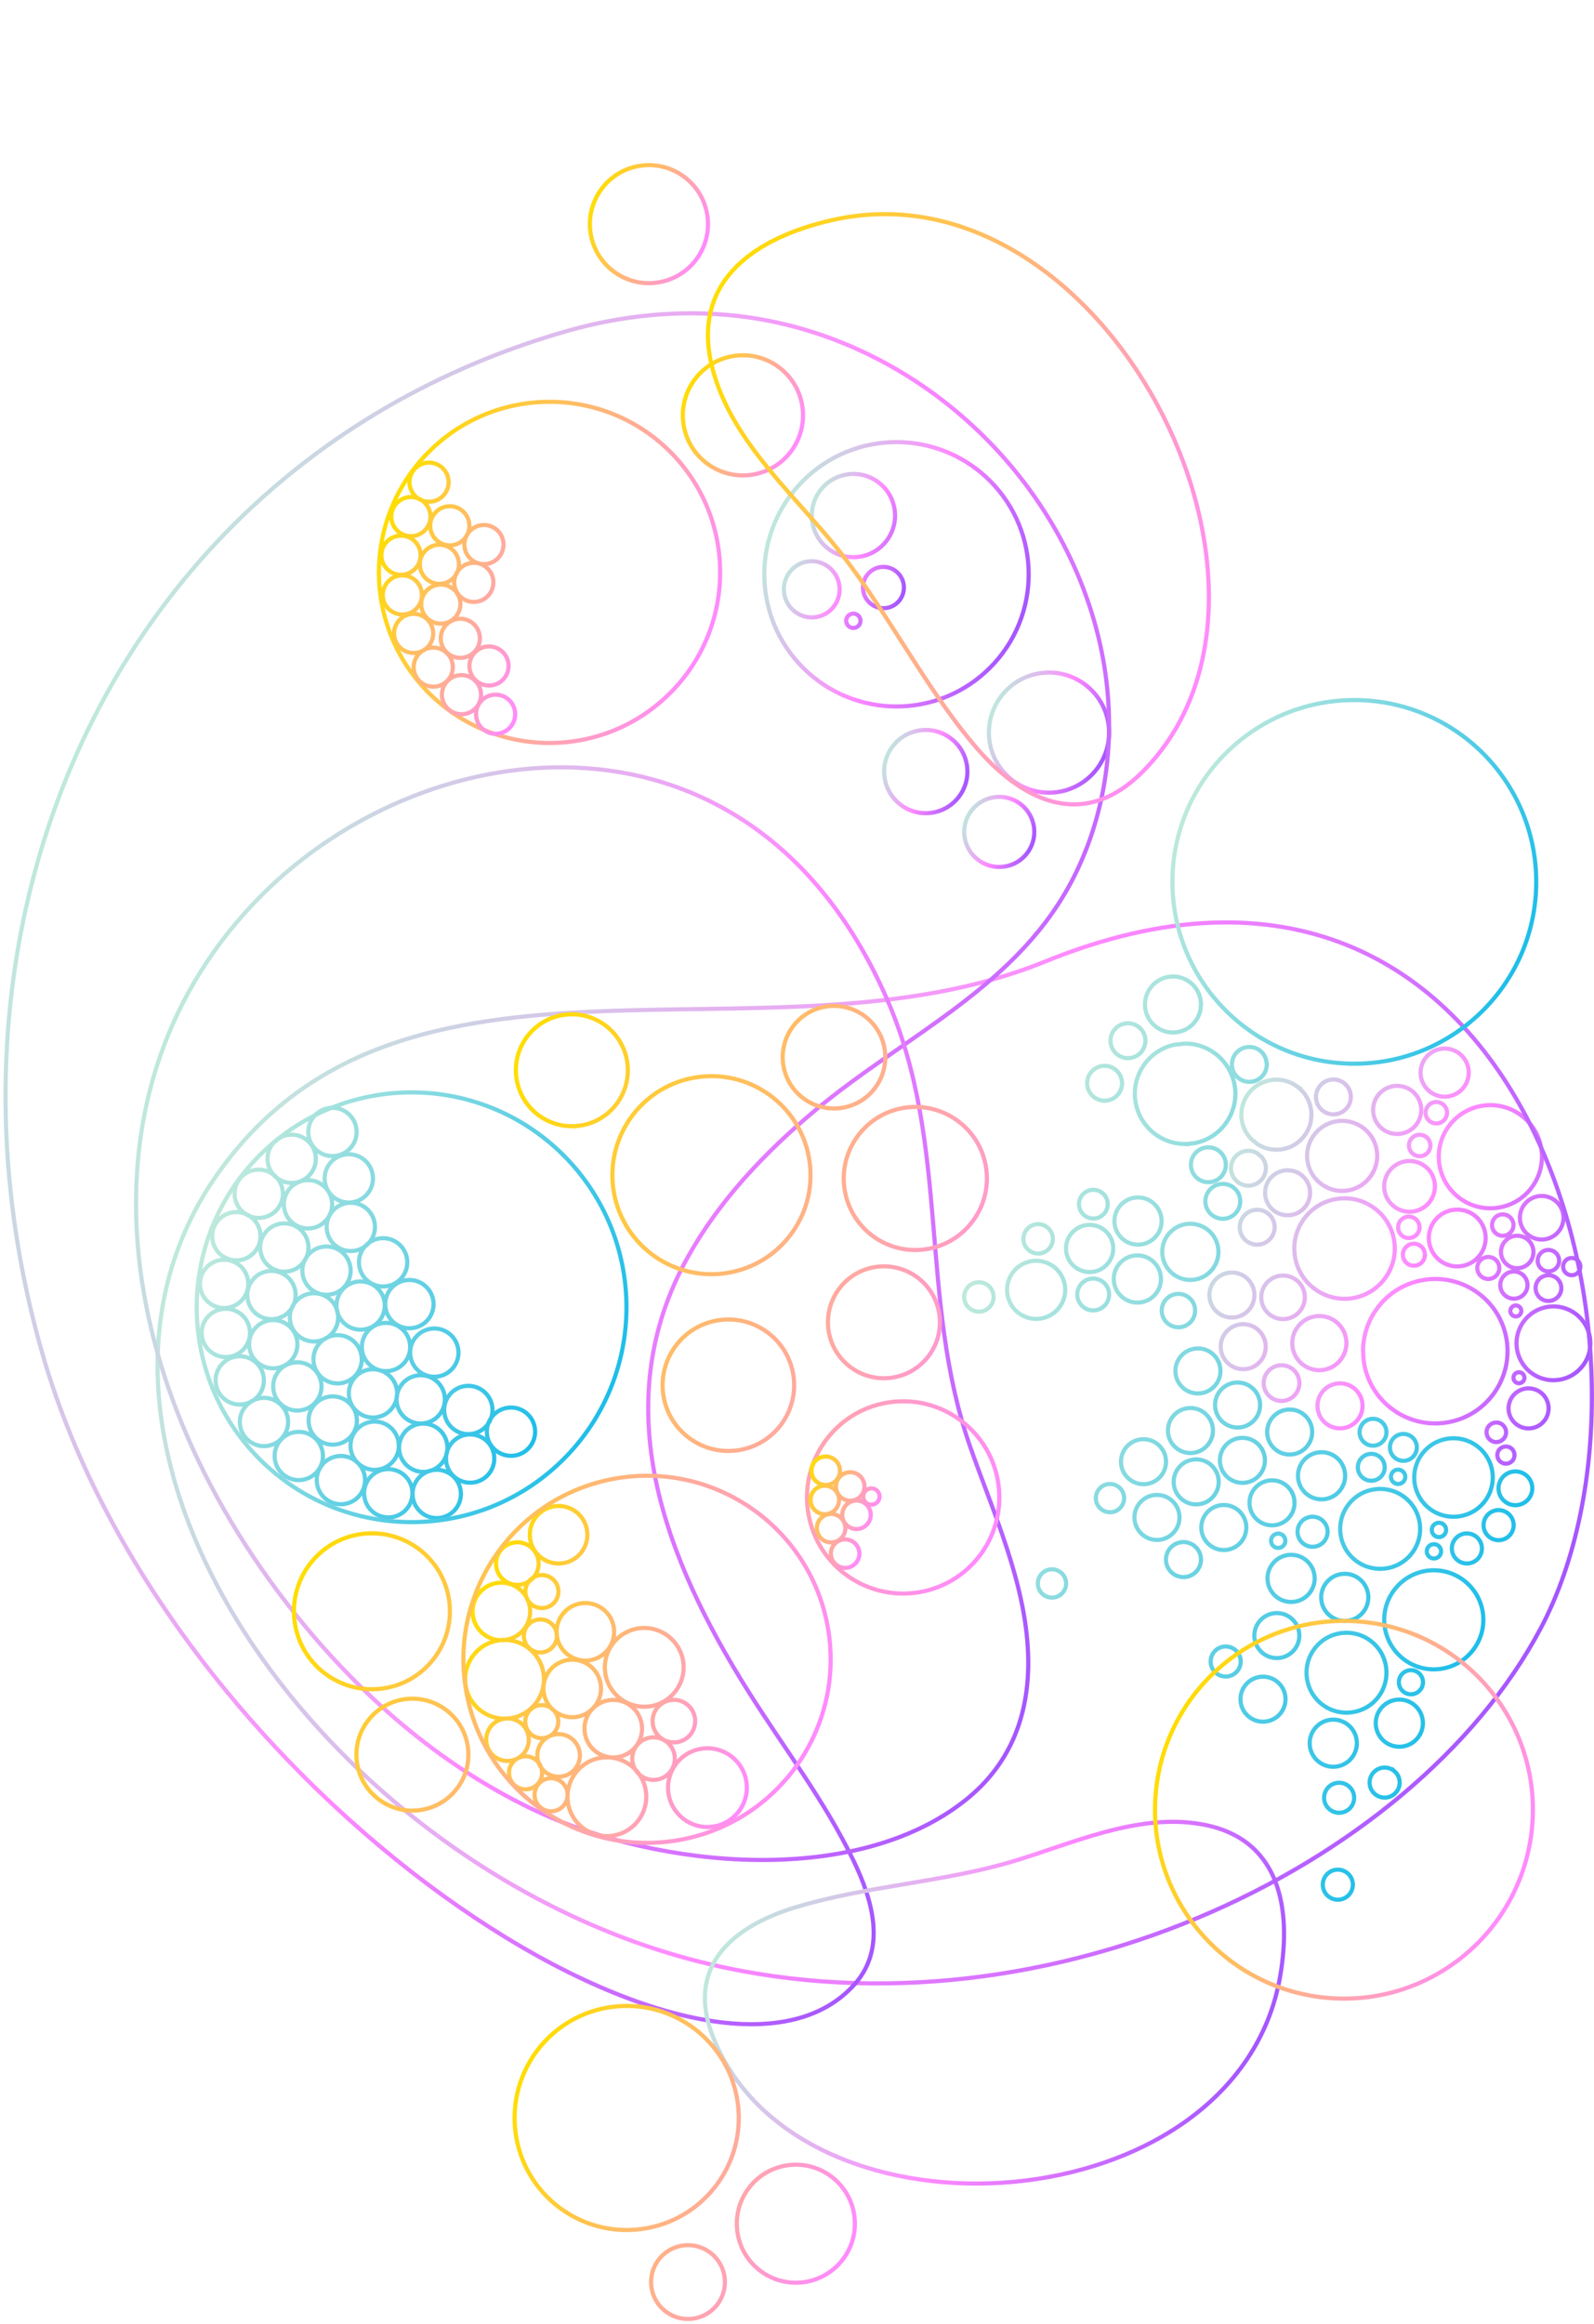 <svg width="560" height="816" xmlns="http://www.w3.org/2000/svg" xmlns:xlink="http://www.w3.org/1999/xlink" xml:space="preserve" overflow="hidden"><defs><linearGradient x1="424.735" y1="353.589" x2="561.176" y2="407.198" gradientUnits="userSpaceOnUse" spreadMethod="pad" id="stroke0"><stop offset="0" stop-color="#BEE9DC" stop-opacity="1"/><stop offset="0.52" stop-color="#FF8AFF" stop-opacity="1"/><stop offset="1" stop-color="#A556FF" stop-opacity="1"/></linearGradient><linearGradient x1="332.478" y1="406.204" x2="531.744" y2="484.497" gradientUnits="userSpaceOnUse" spreadMethod="pad" id="stroke1"><stop offset="0" stop-color="#BEE9DC" stop-opacity="1"/><stop offset="1" stop-color="#1EBEE9" stop-opacity="1"/></linearGradient><linearGradient x1="68.98" y1="383.143" x2="193.005" y2="431.872" gradientUnits="userSpaceOnUse" spreadMethod="pad" id="stroke2"><stop offset="0" stop-color="#BEE9DC" stop-opacity="1"/><stop offset="1" stop-color="#1EBEE9" stop-opacity="1"/></linearGradient><linearGradient x1="722.11" y1="235.568" x2="864.068" y2="291.309" gradientUnits="userSpaceOnUse" spreadMethod="pad" id="stroke3"><stop offset="0" stop-color="#BEE9DC" stop-opacity="1"/><stop offset="1" stop-color="#1EBEE9" stop-opacity="1"/></linearGradient><linearGradient x1="74.894" y1="343.572" x2="536.664" y2="525.003" gradientUnits="userSpaceOnUse" spreadMethod="pad" id="stroke4"><stop offset="0" stop-color="#BEE9DC" stop-opacity="1"/><stop offset="0.52" stop-color="#FF8AFF" stop-opacity="1"/><stop offset="1" stop-color="#A556FF" stop-opacity="1"/></linearGradient><linearGradient x1="336.807" y1="230.524" x2="361.098" y2="240.068" gradientUnits="userSpaceOnUse" spreadMethod="pad" id="stroke5"><stop offset="0" stop-color="#BEE9DC" stop-opacity="1"/><stop offset="0.52" stop-color="#FF8AFF" stop-opacity="1"/><stop offset="1" stop-color="#A556FF" stop-opacity="1"/></linearGradient><linearGradient x1="346.132" y1="192.442" x2="386.705" y2="208.383" gradientUnits="userSpaceOnUse" spreadMethod="pad" id="stroke6"><stop offset="0" stop-color="#BEE9DC" stop-opacity="1"/><stop offset="0.52" stop-color="#FF8AFF" stop-opacity="1"/><stop offset="1" stop-color="#A556FF" stop-opacity="1"/></linearGradient><linearGradient x1="308.888" y1="208.495" x2="337.451" y2="219.717" gradientUnits="userSpaceOnUse" spreadMethod="pad" id="stroke7"><stop offset="0" stop-color="#BEE9DC" stop-opacity="1"/><stop offset="0.52" stop-color="#FF8AFF" stop-opacity="1"/><stop offset="1" stop-color="#A556FF" stop-opacity="1"/></linearGradient><linearGradient x1="278.994" y1="130.09" x2="318.346" y2="145.552" gradientUnits="userSpaceOnUse" spreadMethod="pad" id="stroke8"><stop offset="0" stop-color="#BEE9DC" stop-opacity="1"/><stop offset="0.52" stop-color="#FF8AFF" stop-opacity="1"/><stop offset="1" stop-color="#A556FF" stop-opacity="1"/></linearGradient><linearGradient x1="919.477" y1="-11.207" x2="1007.33" y2="23.288" gradientUnits="userSpaceOnUse" spreadMethod="pad" id="stroke9"><stop offset="0" stop-color="#BEE9DC" stop-opacity="1"/><stop offset="0.52" stop-color="#FF8AFF" stop-opacity="1"/><stop offset="1" stop-color="#A556FF" stop-opacity="1"/></linearGradient><linearGradient x1="238.668" y1="81.03" x2="279.309" y2="96.998" gradientUnits="userSpaceOnUse" spreadMethod="pad" id="stroke10"><stop offset="0" stop-color="#FFDE00" stop-opacity="1"/><stop offset="1" stop-color="#FF8AFF" stop-opacity="1"/></linearGradient><linearGradient x1="5.359" y1="255.624" x2="392.089" y2="407.571" gradientUnits="userSpaceOnUse" spreadMethod="pad" id="stroke11"><stop offset="0" stop-color="#BEE9DC" stop-opacity="1"/><stop offset="0.52" stop-color="#FF8AFF" stop-opacity="1"/><stop offset="1" stop-color="#A556FF" stop-opacity="1"/></linearGradient><linearGradient x1="259.074" y1="603.588" x2="435.885" y2="673.057" gradientUnits="userSpaceOnUse" spreadMethod="pad" id="stroke12"><stop offset="0" stop-color="#BEE9DC" stop-opacity="1"/><stop offset="0.52" stop-color="#FF8AFF" stop-opacity="1"/><stop offset="1" stop-color="#A556FF" stop-opacity="1"/></linearGradient><linearGradient x1="489.824" y1="513.27" x2="453.213" y2="642.307" gradientUnits="userSpaceOnUse" spreadMethod="pad" id="stroke13"><stop offset="0" stop-color="#FFDE00" stop-opacity="1"/><stop offset="1" stop-color="#FF8AFF" stop-opacity="1"/></linearGradient><linearGradient x1="236.38" y1="78.479" x2="430.153" y2="154.613" gradientUnits="userSpaceOnUse" spreadMethod="pad" id="stroke14"><stop offset="0" stop-color="#FFDE00" stop-opacity="1"/><stop offset="1" stop-color="#FF8AFF" stop-opacity="1"/></linearGradient><linearGradient x1="45.519" y1="334.412" x2="388.081" y2="469.006" gradientUnits="userSpaceOnUse" spreadMethod="pad" id="stroke15"><stop offset="0" stop-color="#BEE9DC" stop-opacity="1"/><stop offset="0.52" stop-color="#FF8AFF" stop-opacity="1"/><stop offset="1" stop-color="#A556FF" stop-opacity="1"/></linearGradient><linearGradient x1="413.454" y1="229.208" x2="533.679" y2="276.445" gradientUnits="userSpaceOnUse" spreadMethod="pad" id="stroke16"><stop offset="0" stop-color="#BEE9DC" stop-opacity="1"/><stop offset="1" stop-color="#1EBEE9" stop-opacity="1"/></linearGradient><linearGradient x1="177.345" y1="681.235" x2="298.725" y2="728.925" gradientUnits="userSpaceOnUse" spreadMethod="pad" id="stroke17"><stop offset="0" stop-color="#FFDE00" stop-opacity="1"/><stop offset="1" stop-color="#FF8AFF" stop-opacity="1"/></linearGradient><linearGradient x1="206.014" y1="14.034" x2="245.977" y2="29.735" gradientUnits="userSpaceOnUse" spreadMethod="pad" id="stroke18"><stop offset="0" stop-color="#FFDE00" stop-opacity="1"/><stop offset="1" stop-color="#FF8AFF" stop-opacity="1"/></linearGradient><linearGradient x1="160.818" y1="513.595" x2="268.151" y2="555.767" gradientUnits="userSpaceOnUse" spreadMethod="pad" id="stroke19"><stop offset="0" stop-color="#FFDE00" stop-opacity="1"/><stop offset="1" stop-color="#FF8AFF" stop-opacity="1"/></linearGradient><linearGradient x1="106.771" y1="488.091" x2="283.039" y2="557.348" gradientUnits="userSpaceOnUse" spreadMethod="pad" id="stroke20"><stop offset="0" stop-color="#FFDE00" stop-opacity="1"/><stop offset="1" stop-color="#FF8AFF" stop-opacity="1"/></linearGradient><linearGradient x1="785.071" y1="-16.769" x2="898.039" y2="27.589" gradientUnits="userSpaceOnUse" spreadMethod="pad" id="stroke21"><stop offset="0" stop-color="#FFDE00" stop-opacity="1"/><stop offset="1" stop-color="#FF8AFF" stop-opacity="1"/></linearGradient><linearGradient x1="128.054" y1="140.492" x2="191.56" y2="165.443" gradientUnits="userSpaceOnUse" spreadMethod="pad" id="stroke22"><stop offset="0" stop-color="#FFDE00" stop-opacity="1"/><stop offset="1" stop-color="#FF8AFF" stop-opacity="1"/></linearGradient><linearGradient x1="166.281" y1="346.396" x2="369.145" y2="426.101" gradientUnits="userSpaceOnUse" spreadMethod="pad" id="stroke23"><stop offset="0" stop-color="#FFDE00" stop-opacity="1"/><stop offset="1" stop-color="#FF8AFF" stop-opacity="1"/></linearGradient><linearGradient x1="278.214" y1="468.962" x2="304.675" y2="479.358" gradientUnits="userSpaceOnUse" spreadMethod="pad" id="stroke24"><stop offset="0" stop-color="#FFDE00" stop-opacity="1"/><stop offset="1" stop-color="#FF8AFF" stop-opacity="1"/></linearGradient></defs><g transform="translate(-649 196)"><g><g><g><g><path d="M541.606 362.893C545.718 363.856 548.276 367.967 547.314 372.086 546.352 376.197 542.241 378.756 538.122 377.793 534.011 376.831 531.452 372.72 532.414 368.601 533.376 364.49 537.488 361.931 541.606 362.893ZM495.886 379.565C493.808 379.076 491.731 380.367 491.242 382.444 490.754 384.522 492.044 386.599 494.122 387.088 496.199 387.576 498.277 386.286 498.765 384.208 499.254 382.131 497.963 380.053 495.886 379.565ZM517.361 387.095C516.873 389.173 518.163 391.25 520.24 391.739 522.318 392.227 524.396 390.937 524.884 388.859 525.372 386.782 524.082 384.704 522.005 384.216 519.927 383.727 517.849 385.017 517.361 387.095ZM519.934 379.725C521.188 374.36 517.857 368.995 512.492 367.741 507.126 366.487 501.761 369.819 500.507 375.184 499.254 380.549 502.585 385.914 507.95 387.168 513.315 388.422 518.681 385.09 519.934 379.725ZM543.079 381.744C541.052 381.271 539.033 382.524 538.559 384.551 538.086 386.577 539.339 388.597 541.366 389.07 543.392 389.544 545.412 388.29 545.885 386.264 546.359 384.237 545.106 382.218 543.079 381.744ZM527.056 369.257C525.03 368.783 523.011 370.037 522.537 372.064 522.063 374.09 523.317 376.11 525.343 376.583 527.37 377.057 529.389 375.803 529.863 373.777 530.337 371.75 529.083 369.731 527.056 369.257ZM502.024 337.132C504.05 337.606 506.069 336.352 506.543 334.325 507.017 332.299 505.763 330.279 503.737 329.806 501.71 329.332 499.691 330.586 499.217 332.612 498.743 334.639 499.997 336.658 502.024 337.132ZM493.371 344.115C492.897 346.142 494.151 348.161 496.177 348.635 498.204 349.109 500.223 347.855 500.697 345.828 501.171 343.802 499.917 341.783 497.89 341.309 495.864 340.835 493.845 342.089 493.371 344.115ZM496.892 374.564C497.366 372.538 496.112 370.518 494.085 370.045 492.059 369.571 490.039 370.825 489.566 372.851 489.092 374.878 490.346 376.897 492.372 377.371 494.399 377.844 496.418 376.591 496.892 374.564ZM484.813 357.302C483.69 362.092 486.664 366.881 491.461 368.003 496.25 369.126 501.04 366.152 502.162 361.355 503.285 356.566 500.311 351.777 495.514 350.654 490.725 349.531 485.935 352.506 484.813 357.302ZM532.575 376.809C529.506 376.095 526.444 377.998 525.722 381.059 525.008 384.128 526.911 387.19 529.972 387.911 533.041 388.626 536.103 386.723 536.824 383.662 537.539 380.593 535.636 377.531 532.575 376.809ZM503.883 327.611C508.431 328.676 512.973 325.855 514.037 321.306 515.101 316.757 512.28 312.216 507.731 311.151 503.183 310.087 498.641 312.908 497.577 317.457 496.513 322.006 499.334 326.547 503.883 327.611ZM487.218 340.711C491.767 341.775 496.309 338.954 497.373 334.405 498.437 329.857 495.616 325.315 491.067 324.251 486.519 323.187 481.977 326.008 480.913 330.556 479.849 335.105 482.67 339.647 487.218 340.711ZM553.525 423.215C558.373 417.945 558.03 409.744 552.767 404.896 547.496 400.049 539.296 400.391 534.448 405.654 529.6 410.925 529.943 419.126 535.206 423.973 540.477 428.821 548.677 428.478 553.525 423.215ZM533.34 390.477C531.401 388.691 528.376 388.815 526.59 390.754 524.804 392.693 524.928 395.719 526.867 397.505 528.806 399.291 531.831 399.167 533.617 397.228 535.403 395.289 535.279 392.263 533.34 390.477ZM552.468 385.265C551.236 384.128 549.312 384.208 548.182 385.44 547.045 386.672 547.125 388.597 548.357 389.727 549.589 390.864 551.513 390.784 552.643 389.552 553.78 388.32 553.7 386.395 552.468 385.265ZM532.093 401.645C531.306 400.923 530.089 400.975 529.367 401.762 528.645 402.549 528.696 403.766 529.484 404.488 530.271 405.21 531.488 405.159 532.21 404.371 532.932 403.584 532.881 402.367 532.093 401.645ZM533.296 427.83C534.018 427.042 533.967 425.825 533.18 425.103 532.392 424.382 531.175 424.433 530.453 425.22 529.732 426.007 529.783 427.225 530.57 427.946 531.357 428.668 532.575 428.617 533.296 427.83ZM538.917 391.986C537.225 393.823 537.349 396.681 539.179 398.372 541.016 400.063 543.874 399.939 545.565 398.11 547.256 396.273 547.132 393.415 545.302 391.724 543.465 390.033 540.608 390.157 538.917 391.986ZM508.526 336.651C501.754 344.006 502.228 355.458 509.59 362.23 516.946 369.002 528.405 368.528 535.17 361.166 541.934 353.803 541.468 342.358 534.105 335.586 526.75 328.814 515.298 329.288 508.526 336.651ZM448.627 434.667C450.304 434.645 451.864 433.975 453.037 432.779 454.204 431.584 454.838 430.002 454.823 428.325 454.787 425.388 452.724 422.938 449.983 422.297 449.502 422.187 448.999 422.129 448.481 422.136 446.805 422.158 445.245 422.829 444.071 424.024 442.905 425.22 442.27 426.802 442.285 428.478 442.329 431.934 445.172 434.711 448.627 434.667ZM435.199 423.521C437.313 423.5 439.282 422.647 440.761 421.138 442.234 419.629 443.036 417.631 443.007 415.525 442.963 411.822 440.361 408.731 436.905 407.922 436.3 407.776 435.666 407.71 435.01 407.717 432.896 407.739 430.928 408.592 429.448 410.101 427.975 411.61 427.174 413.607 427.203 415.714 427.254 420.073 430.84 423.572 435.199 423.521ZM423.237 397.585C423.259 399.699 424.105 401.667 425.621 403.147 427.13 404.619 429.127 405.421 431.234 405.392 433.348 405.37 435.316 404.517 436.796 403.008 438.268 401.499 439.07 399.502 439.041 397.395 439.012 395.289 438.166 393.313 436.657 391.833 435.615 390.813 434.339 390.12 432.954 389.792 432.335 389.646 431.693 389.573 431.044 389.588 428.93 389.61 426.962 390.456 425.482 391.972 424.01 393.481 423.208 395.478 423.237 397.585ZM450.588 353.672C446.229 353.723 442.73 357.31 442.781 361.669 442.81 363.775 443.655 365.751 445.164 367.231 446.673 368.703 448.671 369.505 450.777 369.476 452.891 369.454 454.86 368.601 456.339 367.092 457.812 365.583 458.614 363.586 458.585 361.479 458.563 359.365 457.717 357.397 456.201 355.917 455.159 354.897 453.883 354.204 452.498 353.876 451.878 353.73 451.237 353.657 450.588 353.672ZM520.758 444.37C520.036 446.127 520.875 448.131 522.631 448.853 524.388 449.575 526.393 448.736 527.115 446.979 527.836 445.223 526.998 443.218 525.241 442.496 523.484 441.775 521.48 442.613 520.758 444.37ZM530.103 454.83C530.738 453.285 530.001 451.521 528.456 450.887 526.911 450.253 525.146 450.989 524.512 452.534 523.878 454.08 524.614 455.844 526.16 456.478 527.705 457.112 529.469 456.376 530.103 454.83ZM541.76 439.952C543.232 436.358 541.519 432.254 537.925 430.782 534.331 429.309 530.227 431.022 528.755 434.616 527.282 438.21 528.995 442.314 532.589 443.787 536.183 445.259 540.287 443.546 541.76 439.952ZM453.569 323.916C452.323 323.085 450.967 322.501 449.553 322.173 447.862 321.78 446.083 321.743 444.333 322.1 441.111 322.749 438.334 324.615 436.512 327.349 434.689 330.083 434.048 333.363 434.696 336.585 435.214 339.166 436.519 341.389 438.298 343.073 438.356 343.109 438.421 343.138 438.48 343.182 439.048 343.561 439.573 343.991 440.047 344.458 442.657 346.156 445.901 346.878 449.181 346.222 451.725 345.712 453.978 344.436 455.713 342.577 455.946 342.278 456.201 341.994 456.456 341.71 456.638 341.469 456.828 341.229 456.995 340.973 458.818 338.24 459.459 334.959 458.811 331.737 458.162 328.515 456.296 325.738 453.562 323.916ZM441.403 348.795C440.907 348.445 440.419 348.066 439.96 347.665 439.442 347.366 438.895 347.126 438.327 346.995 437.481 346.798 436.599 346.783 435.724 346.958 432.415 347.622 430.257 350.858 430.928 354.168 431.591 357.477 434.828 359.628 438.137 358.964 438.72 358.848 439.267 358.643 439.77 358.381 439.989 358.243 440.207 358.097 440.441 357.973 442.372 356.617 443.429 354.204 442.934 351.747 442.708 350.618 442.168 349.612 441.396 348.788ZM472.26 360.685C478.908 359.351 483.231 352.848 481.897 346.2 480.92 341.331 477.166 337.708 472.617 336.643 470.955 336.257 469.184 336.206 467.405 336.563 464.861 337.073 462.608 338.349 460.866 340.208 460.633 340.507 460.378 340.791 460.123 341.075 459.933 341.316 459.751 341.557 459.583 341.812 457.761 344.545 457.119 347.826 457.768 351.048 459.102 357.696 465.605 362.019 472.253 360.685ZM460.757 329.128C461.42 332.437 464.657 334.588 467.974 333.924 471.283 333.261 473.434 330.024 472.77 326.715 472.45 325.111 471.516 323.726 470.161 322.822 469.541 322.414 468.863 322.122 468.163 321.955 467.318 321.758 466.436 321.743 465.561 321.918 462.251 322.582 460.094 325.818 460.764 329.128ZM434.004 374.878C434.667 378.187 437.904 380.338 441.221 379.674 444.078 379.098 446.061 376.613 446.134 373.821 446.119 373.522 446.09 373.216 446.09 372.917 446.068 372.764 446.054 372.618 446.025 372.465 445.704 370.861 444.771 369.476 443.415 368.572 442.795 368.157 442.117 367.865 441.417 367.705 440.572 367.508 439.69 367.493 438.815 367.668 435.506 368.331 433.348 371.568 434.018 374.878ZM487.962 377.691C487.036 373.07 484.361 369.09 480.439 366.48 478.653 365.292 476.707 364.453 474.68 363.98 472.253 363.411 469.709 363.367 467.194 363.87 462.572 364.796 458.592 367.471 455.982 371.393 454.043 374.309 453.037 377.662 453.03 381.088 453.074 381.504 453.096 381.927 453.088 382.335 453.139 383.1 453.227 383.873 453.38 384.638 455.297 394.173 464.613 400.369 474.148 398.452 483.683 396.535 489.879 387.219 487.962 377.684ZM527.377 412.201C526.043 405.56 522.201 399.837 516.559 396.09 513.993 394.385 511.194 393.182 508.285 392.497 504.794 391.68 501.142 391.615 497.519 392.344 490.878 393.678 485.155 397.519 481.409 403.161 478.617 407.36 477.173 412.171 477.166 417.099 477.232 417.704 477.253 418.302 477.246 418.892 477.319 419.993 477.443 421.101 477.662 422.202 480.417 435.906 493.815 444.822 507.52 442.059 521.225 439.303 530.133 425.905 527.377 412.201ZM456.74 398.197C456.718 396.156 455.895 394.246 454.437 392.817 453.424 391.833 452.192 391.155 450.85 390.842 450.253 390.703 449.633 390.63 448.999 390.638 446.958 390.66 445.04 391.483 443.619 392.941 442.19 394.407 441.417 396.331 441.447 398.379 441.469 400.421 442.292 402.338 443.75 403.759 445.215 405.188 447.14 405.961 449.188 405.931 451.229 405.91 453.147 405.086 454.568 403.628 455.997 402.163 456.769 400.238 456.74 398.19ZM468.622 420.992C470.394 419.177 471.356 416.778 471.327 414.242 471.298 411.705 470.277 409.328 468.462 407.557 467.208 406.332 465.67 405.494 464.008 405.108 463.265 404.933 462.492 404.853 461.712 404.86 459.175 404.889 456.799 405.91 455.027 407.725 453.256 409.54 452.294 411.938 452.323 414.475 452.352 417.012 453.373 419.388 455.188 421.16 457.003 422.931 459.401 423.893 461.938 423.864 464.475 423.835 466.851 422.814 468.622 420.999ZM474.6 430.738C473.558 429.718 472.282 429.025 470.897 428.697 470.277 428.551 469.636 428.478 468.987 428.493 466.873 428.515 464.905 429.368 463.425 430.877 461.952 432.386 461.151 434.383 461.18 436.49 461.202 438.604 462.047 440.572 463.563 442.052 465.072 443.524 467.07 444.326 469.176 444.297 471.29 444.275 473.259 443.429 474.738 441.913 476.211 440.404 477.013 438.407 476.984 436.3 476.962 434.193 476.109 432.218 474.6 430.738Z" stroke="url(#stroke0)" stroke-width="1.458" stroke-linecap="butt" stroke-linejoin="miter" stroke-miterlimit="10" fill="none" fill-rule="nonzero" transform="matrix(1.001 0 0 1 650.219 -138.752)"/><path d="M385.921 361.866C383.873 359.978 380.687 360.116 378.799 362.164 376.911 364.213 377.05 367.398 379.098 369.286 381.147 371.174 384.332 371.036 386.22 368.988 388.108 366.939 387.97 363.754 385.921 361.866ZM392.351 397.949C395.719 401.047 400.96 400.829 404.058 397.461 407.156 394.093 406.937 388.852 403.57 385.754 400.202 382.656 394.961 382.874 391.862 386.242 388.764 389.61 388.983 394.851 392.351 397.949ZM409.868 389.573C413.877 393.262 420.117 393.007 423.806 388.998 427.494 384.988 427.232 378.748 423.23 375.06 419.221 371.371 412.981 371.626 409.292 375.636 405.603 379.645 405.859 385.885 409.868 389.573ZM387.299 386.738C390.397 383.37 390.179 378.129 386.811 375.031 383.443 371.933 378.202 372.151 375.104 375.519 372.005 378.887 372.224 384.128 375.592 387.226 378.96 390.324 384.201 390.106 387.299 386.738ZM386.242 393.175C383.968 391.082 380.432 391.228 378.34 393.503 376.248 395.777 376.394 399.312 378.668 401.405 380.943 403.497 384.478 403.351 386.57 401.077 388.662 398.802 388.516 395.267 386.242 393.175ZM408.395 407.251C410.779 409.445 414.49 409.292 416.684 406.908 418.878 404.525 418.725 400.814 416.341 398.62 413.957 396.426 410.247 396.579 408.053 398.963 405.859 401.346 406.012 405.057 408.395 407.251ZM392.577 377.597C395.945 380.695 401.186 380.476 404.284 377.108 407.382 373.74 407.163 368.499 403.796 365.401 400.428 362.303 395.187 362.522 392.088 365.889 388.99 369.257 389.209 374.499 392.577 377.597ZM366.159 386.155C360.911 384.092 354.984 386.68 352.928 391.928 350.865 397.177 353.453 403.103 358.702 405.159 363.95 407.222 369.877 404.634 371.933 399.385 373.996 394.137 371.408 388.21 366.159 386.155ZM344.217 393.342C341.564 392.3 338.568 393.605 337.525 396.265 336.483 398.919 337.788 401.915 340.449 402.957 343.102 404 346.098 402.695 347.14 400.034 348.183 397.381 346.878 394.385 344.217 393.342ZM365.015 372.946C362.361 371.903 359.365 373.208 358.323 375.869 357.28 378.522 358.585 381.518 361.246 382.561 363.899 383.603 366.895 382.298 367.938 379.638 368.98 376.984 367.675 373.988 365.015 372.946ZM473.667 489.923C479.375 495.171 488.253 494.8 493.502 489.099 498.751 483.391 498.379 474.513 492.678 469.264 486.971 464.015 478.092 464.387 472.843 470.088 467.595 475.796 467.966 484.674 473.667 489.923ZM481.686 539.602C486.934 533.894 486.562 525.015 480.862 519.767 475.154 514.518 466.275 514.89 461.027 520.59 455.778 526.298 456.15 535.177 461.85 540.426 467.558 545.674 476.437 545.302 481.686 539.602ZM477.472 449.13C479.389 450.894 482.378 450.77 484.142 448.853 485.906 446.936 485.782 443.947 483.865 442.183 481.948 440.419 478.959 440.543 477.195 442.46 475.431 444.377 475.555 447.366 477.472 449.13ZM494.8 454.174C496.564 452.257 496.44 449.268 494.523 447.504 492.605 445.74 489.617 445.864 487.853 447.781 486.088 449.699 486.212 452.687 488.13 454.451 490.047 456.216 493.035 456.092 494.8 454.174ZM483.253 454.495C481.336 452.731 478.347 452.855 476.583 454.772 474.819 456.689 474.943 459.678 476.86 461.442 478.777 463.206 481.766 463.082 483.53 461.165 485.294 459.248 485.17 456.259 483.253 454.495ZM487.619 459.605C486.679 460.626 486.745 462.222 487.765 463.163 488.786 464.103 490.382 464.037 491.322 463.017 492.263 461.996 492.197 460.4 491.177 459.459 490.156 458.519 488.56 458.585 487.619 459.605ZM505.508 478.106C504.488 477.166 502.891 477.232 501.951 478.252 501.01 479.273 501.076 480.869 502.097 481.809 503.117 482.75 504.714 482.684 505.654 481.664 506.594 480.643 506.529 479.047 505.508 478.106ZM503.751 485.629C502.731 484.689 501.134 484.754 500.194 485.775 499.254 486.796 499.319 488.392 500.34 489.332 501.36 490.273 502.957 490.207 503.897 489.187 504.837 488.166 504.772 486.57 503.751 485.629ZM496.841 530.322C495.12 528.74 492.438 528.85 490.856 530.57 489.274 532.29 489.383 534.973 491.104 536.555 492.824 538.137 495.507 538.027 497.089 536.307 498.67 534.586 498.561 531.904 496.841 530.322ZM449.239 485.469C450.18 484.448 450.114 482.852 449.094 481.912 448.073 480.971 446.477 481.037 445.536 482.057 444.596 483.078 444.661 484.674 445.682 485.615 446.702 486.555 448.299 486.489 449.239 485.469ZM468.207 454.852C464.846 451.754 459.605 451.973 456.514 455.341 453.416 458.701 453.635 463.943 457.003 467.033 460.363 470.131 465.605 469.913 468.695 466.545 471.793 463.184 471.575 457.943 468.207 454.852ZM465.145 509.736C468.506 512.834 473.747 512.616 476.838 509.248 479.936 505.887 479.717 500.646 476.35 497.555 472.989 494.457 467.748 494.676 464.657 498.043 461.559 501.404 461.777 506.645 465.145 509.736ZM495.499 541.716C492.139 538.618 486.898 538.836 483.807 542.204 480.709 545.565 480.927 550.806 484.295 553.897 487.656 556.995 492.897 556.776 495.988 553.408 499.079 550.041 498.867 544.807 495.499 541.716ZM472.807 560.45C475.905 557.09 475.686 551.848 472.318 548.758 468.958 545.659 463.717 545.878 460.626 549.246 457.528 552.607 457.746 557.848 461.114 560.939 464.475 564.037 469.716 563.818 472.807 560.45ZM457.513 490.885C454.153 487.787 448.911 488.006 445.82 491.373 442.722 494.734 442.941 499.975 446.309 503.066 449.669 506.164 454.911 505.945 458.001 502.578 461.1 499.217 460.881 493.976 457.513 490.885ZM463.024 476.721C460.881 474.746 457.542 474.884 455.567 477.027 453.591 479.171 453.73 482.509 455.873 484.485 458.016 486.46 461.355 486.322 463.33 484.179 465.306 482.035 465.167 478.697 463.024 476.721ZM488.319 564.795C486.176 562.819 482.837 562.958 480.862 565.101 478.886 567.244 479.025 570.583 481.168 572.558 483.311 574.534 486.65 574.395 488.625 572.245 490.601 570.102 490.462 566.763 488.319 564.788ZM432.531 522.282C430.388 520.306 427.05 520.445 425.074 522.588 423.099 524.731 423.237 528.07 425.38 530.045 427.523 532.021 430.862 531.882 432.838 529.739 434.813 527.596 434.675 524.257 432.531 522.282ZM465.196 577.887C467.339 579.863 470.678 579.724 472.654 577.581 474.629 575.438 474.491 572.099 472.347 570.124 470.204 568.148 466.866 568.287 464.89 570.43 462.915 572.573 463.053 575.911 465.196 577.887ZM464.737 608.409C466.88 610.384 470.219 610.246 472.194 608.103 474.17 605.959 474.031 602.621 471.888 600.645 469.745 598.67 466.406 598.808 464.431 600.951 462.455 603.095 462.594 606.433 464.737 608.409ZM510.035 490.346C512.178 492.321 515.517 492.183 517.492 490.039 519.468 487.896 519.329 484.558 517.186 482.582 515.043 480.607 511.704 480.745 509.729 482.888 507.753 485.031 507.892 488.37 510.035 490.346ZM519.06 470.89C524.213 465.284 523.856 456.565 518.25 451.404 512.645 446.251 503.926 446.608 498.765 452.213 493.611 457.819 493.969 466.538 499.574 471.699 505.18 476.853 513.898 476.495 519.06 470.89ZM490.214 524.323C497.285 530.825 508.285 530.373 514.795 523.302 521.297 516.231 520.846 505.231 513.775 498.721 506.704 492.219 495.704 492.671 489.194 499.742 482.691 506.813 483.143 517.813 490.214 524.323ZM433.224 443.998C435.338 443.976 437.306 443.123 438.786 441.614 440.258 440.105 441.06 438.108 441.031 436.001 440.987 432.298 438.385 429.207 434.93 428.398 434.325 428.252 433.69 428.187 433.034 428.194 430.92 428.216 428.952 429.062 427.472 430.578 426 432.087 425.198 434.084 425.227 436.191 425.278 440.55 428.865 444.049 433.224 443.998ZM413.083 468.746C414.592 470.219 416.589 471.021 418.696 470.992 420.81 470.97 422.778 470.117 424.258 468.608 425.73 467.099 426.532 465.102 426.503 462.995 426.481 460.888 425.628 458.913 424.119 457.433 423.077 456.412 421.801 455.72 420.416 455.392 419.796 455.246 419.155 455.173 418.506 455.188 416.392 455.21 414.424 456.062 412.944 457.571 411.472 459.08 410.67 461.078 410.699 463.184 410.721 465.298 411.566 467.267 413.083 468.746ZM411.071 450.712C412.58 452.184 414.577 452.986 416.684 452.957 418.798 452.935 420.766 452.09 422.246 450.573 423.718 449.064 424.52 447.067 424.491 444.96 424.469 442.846 423.616 440.878 422.107 439.398 421.065 438.378 419.789 437.685 418.404 437.357 417.784 437.211 417.143 437.138 416.494 437.153 414.38 437.175 412.412 438.021 410.932 439.537 409.46 441.046 408.658 443.043 408.687 445.15 408.709 447.264 409.562 449.232 411.071 450.712ZM408.016 455.909C407.973 452.206 405.37 449.115 401.915 448.306 401.31 448.16 400.676 448.095 400.02 448.102 397.906 448.124 395.937 448.97 394.458 450.486 392.985 451.995 392.183 453.992 392.212 456.099 392.242 458.213 393.087 460.181 394.596 461.661 396.105 463.133 398.102 463.935 400.209 463.906 404.568 463.855 408.067 460.269 408.016 455.909ZM434.922 463.432C439.282 463.381 442.781 459.795 442.73 455.436 442.708 453.322 441.855 451.353 440.346 449.874 439.303 448.853 438.028 448.16 436.643 447.832 436.023 447.687 435.382 447.614 434.733 447.628 430.374 447.679 426.875 451.266 426.926 455.625 426.977 459.984 430.563 463.483 434.922 463.432ZM447.57 533.734C444.917 531.146 440.9 530.803 437.882 532.677 437.35 533.005 436.854 533.406 436.395 533.872 434.922 535.381 434.121 537.378 434.15 539.485 434.172 541.599 435.024 543.567 436.533 545.047 438.042 546.52 440.04 547.322 442.146 547.292 444.26 547.263 446.229 546.418 447.708 544.909 450.756 541.789 450.69 536.781 447.577 533.734ZM441.381 522.712C444.501 525.759 449.509 525.693 452.556 522.58 455.603 519.46 455.538 514.453 452.425 511.405 450.916 509.933 448.919 509.131 446.812 509.16 445.354 509.175 443.962 509.59 442.751 510.341 442.212 510.676 441.709 511.077 441.257 511.544 438.21 514.664 438.276 519.672 441.388 522.719ZM459.314 445.485C459.292 443.371 458.446 441.403 456.93 439.923 455.887 438.903 454.612 438.21 453.227 437.882 452.607 437.736 451.966 437.663 451.317 437.678 446.958 437.729 443.459 441.315 443.51 445.675 443.539 447.781 444.384 449.757 445.893 451.237 447.402 452.709 449.4 453.511 451.506 453.482 453.62 453.46 455.589 452.614 457.068 451.098 458.541 449.589 459.343 447.592 459.314 445.485ZM522.734 483.165C525.431 484.273 528.514 482.983 529.622 480.286 530.73 477.589 529.44 474.505 526.743 473.397 524.046 472.289 520.962 473.579 519.854 476.277 518.746 478.974 520.036 482.057 522.734 483.165ZM536.125 467.595C537.364 464.569 535.921 461.107 532.888 459.86 529.863 458.621 526.4 460.064 525.154 463.097 523.914 466.122 525.358 469.585 528.39 470.831 531.416 472.07 534.878 470.627 536.125 467.595ZM443.32 316.116C443.233 315.686 443.182 315.256 443.123 314.825 442.722 313.426 441.877 312.216 440.652 311.399 440.032 310.984 439.355 310.692 438.655 310.532 437.809 310.335 436.927 310.32 436.052 310.495 432.743 311.159 430.585 314.395 431.256 317.712 431.919 321.022 435.156 323.172 438.472 322.509 441.425 321.918 443.444 319.279 443.386 316.371 443.364 316.283 443.342 316.203 443.327 316.116ZM427.983 355.13C428.887 353.767 429.207 352.134 428.887 350.53 428.398 348.103 426.532 346.302 424.265 345.77 423.441 345.573 422.559 345.551 421.67 345.734 418.36 346.397 416.203 349.634 416.873 352.943 417.194 354.547 418.127 355.932 419.483 356.836 420.846 357.74 422.479 358.06 424.083 357.74 425.686 357.419 427.071 356.486 427.975 355.13ZM412.689 285.885C411.333 285.572 409.919 285.543 408.512 285.827 403.198 286.899 399.743 292.089 400.814 297.403 401.886 302.717 407.076 306.173 412.39 305.101 417.704 304.029 421.16 298.839 420.088 293.525 419.57 290.952 418.083 288.736 415.896 287.278 414.905 286.614 413.819 286.148 412.689 285.885ZM415.911 344.414C416.501 344.297 417.085 344.239 417.661 344.203 417.835 344.174 418.018 344.159 418.193 344.123 427.728 342.205 433.924 332.889 432.007 323.354 431.081 318.733 428.405 314.753 424.484 312.143 422.698 310.955 420.751 310.116 418.725 309.642 417.187 309.285 415.598 309.154 414.001 309.227 413.994 309.227 413.979 309.227 413.972 309.234 413.075 309.417 412.186 309.497 411.297 309.526 411.275 309.526 411.26 309.526 411.238 309.533 406.617 310.459 402.637 313.134 400.027 317.056 397.417 320.978 396.491 325.687 397.424 330.301 399.189 339.071 407.214 344.997 415.911 344.407ZM395.864 314.184C399.174 313.521 401.324 310.284 400.661 306.974 400.34 305.371 399.407 303.986 398.051 303.082 397.432 302.666 396.754 302.382 396.054 302.214 395.208 302.018 394.326 302.003 393.452 302.178 391.848 302.499 390.463 303.432 389.559 304.788 388.655 306.151 388.334 307.784 388.655 309.387 389.318 312.697 392.555 314.847 395.864 314.184ZM387.664 329.128C390.973 328.464 393.124 325.228 392.46 321.918 392.139 320.315 391.206 318.93 389.85 318.026 389.231 317.61 388.553 317.326 387.853 317.158 387.008 316.961 386.125 316.947 385.251 317.122 383.647 317.442 382.262 318.375 381.358 319.731 380.454 321.095 380.133 322.727 380.454 324.331 381.118 327.641 384.354 329.791 387.664 329.128ZM429.149 370.584C432.007 370.008 433.989 367.522 434.062 364.73 434.048 364.431 434.018 364.125 434.018 363.826 433.997 363.673 433.982 363.528 433.953 363.375 433.632 361.771 432.699 360.386 431.343 359.482 430.724 359.066 430.046 358.775 429.346 358.614 428.5 358.418 427.618 358.403 426.743 358.578 423.434 359.241 421.276 362.478 421.947 365.787 422.61 369.097 425.847 371.247 429.156 370.584ZM413.695 429.791C415.204 431.263 417.201 432.065 419.308 432.036 421.422 432.007 423.39 431.161 424.87 429.652 426.342 428.143 427.144 426.146 427.115 424.039 427.093 421.932 426.248 419.957 424.732 418.477 423.689 417.456 422.413 416.764 421.028 416.436 420.409 416.29 419.767 416.217 419.118 416.232 417.004 416.254 415.036 417.099 413.556 418.615 412.084 420.124 411.282 422.122 411.311 424.229 411.333 426.342 412.179 428.311 413.695 429.791ZM439.697 476.102C441.206 477.574 443.203 478.376 445.31 478.347 447.424 478.325 449.392 477.472 450.872 475.963 452.345 474.454 453.147 472.457 453.117 470.35 453.096 468.236 452.25 466.268 450.734 464.788 449.691 463.768 448.416 463.075 447.031 462.747 446.411 462.601 445.769 462.528 445.121 462.543 443.007 462.572 441.038 463.418 439.559 464.927 438.086 466.436 437.284 468.433 437.313 470.54 437.335 472.654 438.181 474.622 439.697 476.102ZM412.74 475.475C412.711 473.368 411.865 471.393 410.356 469.913 409.314 468.892 408.038 468.2 406.653 467.872 406.034 467.726 405.392 467.653 404.743 467.668 402.629 467.697 400.661 468.542 399.181 470.051 397.709 471.56 396.907 473.558 396.936 475.664 396.958 477.778 397.811 479.746 399.32 481.226 400.829 482.699 402.826 483.501 404.933 483.471 407.047 483.45 409.015 482.597 410.495 481.088 411.967 479.579 412.769 477.581 412.74 475.475ZM436.198 479.018C436.169 476.911 435.323 474.935 433.814 473.456 432.772 472.435 431.496 471.742 430.111 471.414 429.492 471.269 428.85 471.196 428.201 471.21 426.087 471.232 424.119 472.085 422.639 473.594 421.167 475.103 420.365 477.1 420.394 479.207 420.416 481.321 421.269 483.289 422.778 484.769 424.287 486.242 426.284 487.043 428.391 487.014 430.505 486.992 432.473 486.139 433.953 484.631 435.425 483.122 436.227 481.124 436.198 479.018ZM418.441 485.972C417.631 485.177 416.633 484.638 415.554 484.383 415.073 484.273 414.577 484.215 414.067 484.222 412.427 484.244 410.888 484.9 409.744 486.074 408.599 487.247 407.973 488.8 407.994 490.44 408.016 492.081 408.672 493.619 409.846 494.77 411.02 495.915 412.572 496.542 414.212 496.52 415.853 496.498 417.391 495.842 418.535 494.668 419.68 493.495 420.307 491.942 420.285 490.302 420.263 488.662 419.607 487.124 418.433 485.979ZM391.819 465.24C391.163 464.599 390.361 464.161 389.493 463.957 389.107 463.87 388.706 463.819 388.29 463.826 386.964 463.84 385.725 464.373 384.799 465.32 383.873 466.268 383.37 467.522 383.385 468.848 383.399 470.175 383.931 471.414 384.879 472.34 385.827 473.266 387.08 473.769 388.407 473.754 389.734 473.74 390.973 473.208 391.899 472.26 392.825 471.312 393.328 470.059 393.313 468.732 393.299 467.405 392.766 466.166 391.819 465.24ZM371.451 495.208C370.795 494.566 369.993 494.129 369.126 493.925 368.74 493.837 368.339 493.786 367.923 493.794 366.597 493.808 365.357 494.34 364.431 495.288 363.506 496.236 363.003 497.49 363.017 498.816 363.032 500.143 363.564 501.382 364.512 502.308 365.459 503.234 366.713 503.737 368.04 503.722 369.367 503.708 370.606 503.175 371.532 502.228 372.457 501.28 372.96 500.026 372.946 498.7 372.931 497.373 372.399 496.134 371.451 495.208Z" stroke="url(#stroke1)" stroke-width="1.458" stroke-linecap="butt" stroke-linejoin="miter" stroke-miterlimit="10" fill="none" fill-rule="nonzero" transform="matrix(1.001 0 0 1 650.219 -138.752)"/><path d="M78.517 401.973C73.873 402.564 69.631 399.283 69.033 394.64 68.442 389.996 71.723 385.754 76.366 385.156 81.01 384.565 85.252 387.846 85.85 392.489 86.441 397.133 83.16 401.375 78.517 401.973ZM86.448 409.707C85.858 405.064 81.608 401.776 76.964 402.374 72.321 402.965 69.033 407.214 69.631 411.858 70.221 416.501 74.471 419.789 79.115 419.191 83.758 418.601 87.046 414.351 86.448 409.707ZM91.332 426.379C90.742 421.735 86.492 418.448 81.848 419.046 77.205 419.636 73.917 423.886 74.515 428.529 75.105 433.173 79.355 436.461 83.999 435.863 88.642 435.272 91.93 431.022 91.332 426.379ZM99.832 440.987C99.241 436.344 94.991 433.056 90.348 433.654 85.704 434.244 82.417 438.494 83.014 443.138 83.612 447.781 87.855 451.069 92.498 450.471 97.142 449.881 100.43 445.631 99.832 440.987ZM112.049 452.921C111.459 448.277 107.209 444.989 102.565 445.587 97.922 446.178 94.634 450.428 95.232 455.071 95.823 459.715 100.072 463.002 104.716 462.404 109.359 461.814 112.647 457.564 112.049 452.921ZM126.833 461.391C126.242 456.748 121.992 453.46 117.349 454.058 112.705 454.648 109.418 458.898 110.015 463.542 110.606 468.185 114.856 471.473 119.499 470.875 124.143 470.285 127.43 466.035 126.833 461.391ZM103.098 413.673C102.507 409.03 98.257 405.742 93.614 406.34 88.97 406.93 85.683 411.18 86.28 415.824 86.871 420.467 91.121 423.755 95.764 423.157 100.408 422.566 103.695 418.317 103.098 413.673ZM123.968 440.477C123.377 435.834 119.127 432.546 114.484 433.136 109.84 433.727 106.553 437.977 107.151 442.62 107.741 447.264 111.991 450.551 116.634 449.954 121.278 449.363 124.566 445.113 123.968 440.47ZM111.546 428.5C110.956 423.857 106.706 420.569 102.062 421.16 97.419 421.75 94.131 426 94.729 430.643 95.32 435.287 99.569 438.575 104.213 437.977 108.856 437.386 112.144 433.136 111.546 428.493ZM97.995 360.845C97.404 356.201 93.154 352.914 88.511 353.512 83.867 354.102 80.58 358.352 81.178 362.995 81.768 367.639 86.018 370.927 90.661 370.336 95.305 369.746 98.593 365.496 97.995 360.852ZM130.31 372.487C129.719 367.843 125.469 364.555 120.826 365.153 116.182 365.744 112.895 369.993 113.493 374.637 114.083 379.281 118.333 382.568 122.976 381.97 127.62 381.38 130.908 377.13 130.317 372.487ZM102.471 396.418C101.88 391.775 97.63 388.487 92.987 389.078 88.343 389.668 85.056 393.918 85.653 398.562 86.244 403.205 90.494 406.493 95.137 405.895 99.781 405.305 103.068 401.055 102.471 396.411ZM106.983 379.725C106.392 375.082 102.143 371.794 97.499 372.392 92.856 372.982 89.568 377.232 90.166 381.876 90.756 386.519 95.006 389.807 99.65 389.209 104.293 388.619 107.581 384.369 106.983 379.725ZM109.556 348.577C108.966 343.933 104.716 340.645 100.072 341.243 95.429 341.834 92.141 346.083 92.732 350.727 93.322 355.37 97.572 358.658 102.215 358.06 106.859 357.47 110.147 353.22 109.549 348.577ZM186.528 444.384C185.937 439.741 181.687 436.453 177.044 437.051 172.4 437.641 169.113 441.891 169.71 446.535 170.301 451.178 174.551 454.466 179.194 453.876 183.838 453.285 187.125 449.035 186.528 444.392ZM123.866 339.144C123.275 334.5 119.025 331.213 114.382 331.81 109.738 332.401 106.451 336.651 107.049 341.294 107.639 345.938 111.889 349.225 116.532 348.628 121.176 348.037 124.463 343.787 123.873 339.144ZM115.293 364.555C114.703 359.912 110.453 356.624 105.809 357.222 101.166 357.812 97.878 362.062 98.476 366.706 99.066 371.349 103.316 374.637 107.96 374.039 112.603 373.449 115.891 369.199 115.293 364.555ZM129.61 355.451C129.02 350.807 124.77 347.52 120.126 348.117 115.483 348.708 112.195 352.958 112.793 357.601 113.383 362.245 117.633 365.532 122.277 364.934 126.92 364.344 130.208 360.094 129.617 355.451ZM117.393 404.248C116.802 399.604 112.552 396.316 107.909 396.914 103.265 397.505 99.978 401.755 100.575 406.398 101.166 411.042 105.416 414.329 110.059 413.731 114.703 413.141 117.99 408.891 117.393 404.248ZM90.136 375.752C89.546 371.109 85.296 367.821 80.653 368.419 76.009 369.009 72.722 373.259 73.312 377.903 73.903 382.546 78.152 385.834 82.796 385.236 87.439 384.646 90.727 380.396 90.129 375.752ZM172.196 453.824C171.606 449.181 167.356 445.893 162.712 446.491 158.069 447.082 154.781 451.331 155.379 455.975 155.969 460.618 160.219 463.906 164.863 463.308 169.506 462.718 172.794 458.468 172.196 453.824ZM143.46 466.013C142.87 461.369 138.62 458.082 133.976 458.679 129.333 459.27 126.045 463.52 126.643 468.163 127.234 472.807 131.483 476.094 136.127 475.497 140.77 474.906 144.058 470.656 143.46 466.013ZM160.474 466.246C159.884 461.603 155.634 458.315 150.991 458.913 146.347 459.51 143.059 463.753 143.657 468.396 144.248 473.04 148.497 476.328 153.141 475.73 157.784 475.139 161.072 470.89 160.474 466.246ZM125.674 418.965C125.083 414.322 120.833 411.034 116.19 411.632 111.546 412.222 108.259 416.472 108.856 421.116 109.447 425.759 113.697 429.047 118.34 428.449 122.984 427.859 126.271 423.609 125.674 418.965ZM138.095 430.942C137.505 426.299 133.255 423.011 128.611 423.609 123.968 424.199 120.68 428.449 121.278 433.093 121.868 437.736 126.118 441.024 130.762 440.426 135.405 439.836 138.693 435.586 138.095 430.942ZM133.751 400.1C133.16 395.456 128.91 392.169 124.267 392.766 119.623 393.357 116.336 397.607 116.933 402.25 117.524 406.894 121.774 410.181 126.417 409.584 131.061 408.993 134.348 404.743 133.751 400.1ZM154.854 433.042C154.264 428.398 150.014 425.111 145.37 425.708 140.727 426.299 137.439 430.549 138.03 435.192 138.62 439.836 142.87 443.123 147.513 442.526 152.157 441.935 155.445 437.685 154.847 433.042ZM121.781 387.839C121.19 383.195 116.941 379.907 112.297 380.505 107.654 381.096 104.366 385.345 104.964 389.989 105.554 394.633 109.804 397.92 114.448 397.322 119.091 396.732 122.379 392.482 121.781 387.839ZM141.652 384.923C141.062 380.279 136.812 376.992 132.169 377.589 127.525 378.18 124.238 382.43 124.835 387.073 125.426 391.717 129.676 395.004 134.319 394.407 138.963 393.816 142.25 389.566 141.652 384.923ZM150.874 399.604C150.283 394.961 146.034 391.673 141.39 392.263 136.747 392.854 133.459 397.104 134.057 401.747 134.647 406.391 138.897 409.678 143.541 409.081 148.184 408.49 151.472 404.24 150.874 399.597ZM142.666 414.657C142.075 410.014 137.825 406.726 133.182 407.324 128.538 407.914 125.251 412.164 125.849 416.808 126.439 421.451 130.689 424.739 135.332 424.141 139.976 423.551 143.264 419.301 142.666 414.657ZM159.621 416.625C159.031 411.982 154.781 408.694 150.138 409.292 145.494 409.882 142.206 414.132 142.804 418.776 143.395 423.419 147.645 426.707 152.288 426.109 156.932 425.511 160.219 421.269 159.621 416.625ZM138.686 449.312C138.095 444.669 133.845 441.381 129.202 441.979 124.558 442.569 121.271 446.819 121.868 451.463 122.459 456.106 126.709 459.394 131.352 458.796 135.996 458.206 139.283 453.956 138.686 449.312ZM171.562 436.767C170.971 432.123 166.722 428.836 162.078 429.433 157.435 430.024 154.147 434.274 154.745 438.917 155.335 443.561 159.585 446.848 164.229 446.251 168.872 445.66 172.16 441.41 171.562 436.767ZM155.743 450.027C155.153 445.383 150.903 442.095 146.26 442.693 141.616 443.284 138.328 447.534 138.926 452.177 139.517 456.821 143.766 460.108 148.41 459.51 153.054 458.92 156.341 454.67 155.743 450.027Z" stroke="url(#stroke2)" stroke-width="1.458" stroke-linecap="butt" stroke-linejoin="miter" stroke-miterlimit="10" fill="none" fill-rule="nonzero" transform="matrix(1.001 0 0 1 650.219 -138.752)"/><path d="M846.978 209.67C876.461 239.134 876.461 286.905 846.978 316.369 817.495 345.833 769.695 345.833 740.212 316.369 710.729 286.905 710.729 239.134 740.212 209.67 769.695 180.206 817.495 180.206 846.978 209.67Z" stroke="url(#stroke3)" stroke-width="1.458" stroke-linecap="butt" stroke-linejoin="miter" stroke-miterlimit="10" fill="none" fill-rule="nonzero"/><path d="M242.417 631.087C362.055 662.294 494.574 599.136 539.434 514.664 590.032 419.381 534.936 211.451 365.554 280.389 268.93 319.717 140.413 262.981 75.375 354.634 7.516 450.267 112.319 597.154 242.425 631.087" stroke="url(#stroke4)" stroke-width="1.458" stroke-linecap="butt" stroke-linejoin="miter" stroke-miterlimit="10" fill="none" fill-rule="nonzero" transform="matrix(1.001 0 0 1 650.219 -138.752)"/><path d="M351.033 247.068C344.29 247.928 338.13 243.161 337.27 236.418 336.41 229.675 341.178 223.515 347.92 222.655 354.663 221.795 360.823 226.562 361.683 233.305 362.543 240.048 357.776 246.208 351.033 247.068Z" stroke="url(#stroke5)" stroke-width="1.458" stroke-linecap="butt" stroke-linejoin="miter" stroke-miterlimit="10" fill="none" fill-rule="nonzero" transform="matrix(1.001 0 0 1 650.219 -138.752)"/><path d="M369.614 220.913C358.06 222.385 347.498 214.214 346.025 202.66 344.553 191.105 352.724 180.543 364.278 179.07 375.833 177.598 386.395 185.769 387.868 197.324 389.34 208.878 381.169 219.44 369.614 220.913Z" stroke="url(#stroke6)" stroke-width="1.458" stroke-linecap="butt" stroke-linejoin="miter" stroke-miterlimit="10" fill="none" fill-rule="nonzero" transform="matrix(1.001 0 0 1 650.219 -138.752)"/><path d="M325.534 228.173C317.53 229.194 310.211 223.53 309.191 215.526 308.17 207.522 313.834 200.203 321.838 199.182 329.842 198.162 337.161 203.826 338.181 211.83 339.202 219.834 333.538 227.153 325.534 228.173Z" stroke="url(#stroke7)" stroke-width="1.458" stroke-linecap="butt" stroke-linejoin="miter" stroke-miterlimit="10" fill="none" fill-rule="nonzero" transform="matrix(1.001 0 0 1 650.219 -138.752)"/><path d="M296.565 162.581C295.544 161.641 295.479 160.052 296.419 159.024 297.359 158.003 298.949 157.938 299.976 158.878 300.997 159.818 301.063 161.407 300.122 162.435 299.182 163.456 297.593 163.521 296.565 162.581ZM312.792 121.934C311.771 113.93 304.452 108.266 296.448 109.286 288.444 110.307 282.78 117.626 283.801 125.63 284.821 133.634 292.14 139.298 300.144 138.277 308.148 137.257 313.812 129.938 312.792 121.934ZM293.372 148.439C292.679 143.03 287.781 139.203 282.423 139.881 277.065 140.566 273.282 145.501 273.967 150.91 274.659 156.319 279.558 160.146 284.916 159.468 290.274 158.783 294.057 153.848 293.372 148.439ZM315.963 148.148C315.452 144.175 311.851 141.354 307.915 141.857 303.978 142.36 301.194 145.99 301.697 149.963 302.207 153.936 305.808 156.757 309.745 156.254 313.681 155.751 316.466 152.12 315.963 148.148Z" stroke="url(#stroke8)" stroke-width="1.458" stroke-linecap="butt" stroke-linejoin="miter" stroke-miterlimit="10" fill="none" fill-rule="nonzero" transform="matrix(1.001 0 0 1 650.219 -138.752)"/><path d="M996.791-27.167C1014.93-9.042 1014.93 20.346 996.791 38.471 978.655 56.596 949.249 56.596 931.112 38.471 912.975 20.346 912.975-9.042 931.112-27.167 949.249-45.293 978.655-45.293 996.791-27.167Z" stroke="url(#stroke9)" stroke-width="1.458" stroke-linecap="butt" stroke-linejoin="miter" stroke-miterlimit="10" fill="none" fill-rule="nonzero"/><path d="M262.194 109.512C250.64 110.985 240.077 102.813 238.605 91.259 237.132 79.705 245.304 69.142 256.858 67.67 268.412 66.197 278.975 74.369 280.447 85.923 281.92 97.477 273.748 108.04 262.194 109.512Z" stroke="url(#stroke10)" stroke-width="1.458" stroke-linecap="butt" stroke-linejoin="miter" stroke-miterlimit="10" fill="none" fill-rule="nonzero" transform="matrix(1.001 0 0 1 650.219 -138.752)"/><path d="M298.868 639.339C310.051 626.596 304.875 609.633 298.3 596.009 288.218 575.102 273.821 556.353 261.487 536.766 232.132 490.134 211.108 436.22 240.267 383.997 251.296 364.242 267.18 347.52 284.398 333.035 316.611 305.947 356.887 289.115 376.255 249.517 388.947 223.566 391.061 193.701 384.135 165.818 369.542 107.078 317.902 60.577 257.587 53.688 237.409 51.385 216.911 53.477 197.426 59.083 42.083 103.761-30.981 262.858 13.697 418.2 58.376 573.542 248.898 696.271 298.861 639.339Z" stroke="url(#stroke11)" stroke-width="1.458" stroke-linecap="butt" stroke-linejoin="miter" stroke-miterlimit="10" fill="none" fill-rule="nonzero" transform="matrix(1.001 0 0 1 650.219 -138.752)"/><path d="M249.211 658.467C239.101 633.551 255.546 619.234 278.107 612.418 302.87 604.939 329.026 603.787 353.825 596.476 374.848 590.272 397.658 579.309 420.474 583.303 447.883 588.107 452.235 612.571 448.08 636.656 433.02 723.877 280.156 734.709 249.219 658.467Z" stroke="url(#stroke12)" stroke-width="1.458" stroke-linecap="butt" stroke-linejoin="miter" stroke-miterlimit="10" fill="none" fill-rule="nonzero" transform="matrix(1.001 0 0 1 650.219 -138.752)"/><path d="M536.828 578.058C536.828 614.686 507.134 644.38 470.506 644.38 433.877 644.38 404.184 614.686 404.184 578.058 404.184 541.43 433.878 511.736 470.506 511.736 507.134 511.736 536.828 541.43 536.828 578.058Z" stroke="url(#stroke13)" stroke-width="1.458" stroke-linecap="butt" stroke-linejoin="miter" stroke-miterlimit="10" fill="none" fill-rule="nonzero" transform="matrix(0.098 -0.995 0.996 0.098 499.295 850.971)"/><path d="M399.699 213.82C378.785 234.741 357.062 224.047 340.281 203.906 321.867 181.804 309.285 155.59 291.025 133.386 275.542 114.557 254.445 95.939 248.548 70.943 241.462 40.917 264.425 26.061 290.726 20.061 385.943-1.669 463.68 149.802 399.699 213.827Z" stroke="url(#stroke14)" stroke-width="1.458" stroke-linecap="butt" stroke-linejoin="miter" stroke-miterlimit="10" fill="none" fill-rule="nonzero" transform="matrix(1.001 0 0 1 650.219 -138.752)"/><path d="M338.065 574.483C299.342 605.799 229.945 598.626 187.555 578.922 155.474 564.008 127.941 540.506 105.525 513.344 37.024 430.359 23.174 324.761 90.581 257.113 149.81 197.673 263.113 185.39 310.218 293.875 332.444 345.063 321.095 398.919 339.362 450.982 347.541 474.294 358.687 498.386 359.606 523.455 360.459 546.724 351.952 563.249 338.065 574.483Z" stroke="url(#stroke15)" stroke-width="1.458" stroke-linecap="butt" stroke-linejoin="miter" stroke-miterlimit="10" fill="none" fill-rule="nonzero" transform="matrix(1.001 0 0 1 650.219 -138.752)"/><path d="M537.947 252.411C537.947 287.671 509.364 316.254 474.104 316.254 438.845 316.254 410.262 287.671 410.262 252.411 410.262 217.152 438.845 188.569 474.104 188.569 509.364 188.569 537.947 217.152 537.947 252.411Z" stroke="url(#stroke16)" stroke-width="1.458" stroke-linecap="butt" stroke-linejoin="miter" stroke-miterlimit="10" fill="none" fill-rule="nonzero" transform="matrix(1.001 0 0 1 650.219 -138.752)"/><path d="M249.78 752.839C244.932 758.109 236.731 758.444 231.468 753.597 226.205 748.749 225.863 740.548 230.71 735.285 235.558 730.015 243.759 729.679 249.022 734.527 254.292 739.375 254.627 747.576 249.78 752.839ZM257.747 681.466C254.999 659.917 235.303 644.675 213.747 647.423 192.199 650.171 176.956 669.868 179.704 691.423 182.453 712.972 202.149 728.214 223.705 725.466 245.253 722.718 260.496 703.021 257.747 681.466ZM298.65 720.946C297.199 709.596 286.826 701.563 275.476 703.014 264.126 704.465 256.093 714.838 257.543 726.188 258.994 737.538 269.367 745.571 280.717 744.12 292.067 742.67 300.1 732.296 298.65 720.946Z" stroke="url(#stroke17)" stroke-width="1.458" stroke-linecap="butt" stroke-linejoin="miter" stroke-miterlimit="10" fill="none" fill-rule="nonzero" transform="matrix(1.001 0 0 1 650.219 -138.752)"/><path d="M229.157 42.01C217.807 43.461 207.427 35.428 205.984 24.078 204.533 12.728 212.566 2.347 223.916 0.904 235.266-0.547 245.647 7.486 247.09 18.837 248.541 30.186 240.507 40.567 229.157 42.01Z" stroke="url(#stroke18)" stroke-width="1.458" stroke-linecap="butt" stroke-linejoin="miter" stroke-miterlimit="10" fill="none" fill-rule="nonzero" transform="matrix(1.001 0 0 1 650.219 -138.752)"/><path d="M181.301 499.195C177.204 499.72 173.465 496.819 172.94 492.729 172.415 488.633 175.316 484.893 179.406 484.368 183.502 483.843 187.242 486.745 187.767 490.834 188.292 494.931 185.39 498.67 181.301 499.195ZM242.702 546.148C242.177 542.051 238.437 539.157 234.34 539.682 230.244 540.207 227.35 543.946 227.874 548.043 228.399 552.14 232.139 555.034 236.236 554.509 240.332 553.984 243.226 550.245 242.702 546.148ZM202.244 558.19C201.719 554.094 197.98 551.2 193.883 551.724 189.786 552.249 186.892 555.989 187.417 560.086 187.942 564.182 191.681 567.076 195.778 566.552 199.875 566.027 202.769 562.287 202.244 558.19ZM184.319 552.665C183.794 548.568 180.054 545.674 175.958 546.199 171.861 546.724 168.967 550.463 169.492 554.56 170.017 558.657 173.756 561.551 177.853 561.026 181.95 560.501 184.844 556.762 184.319 552.665ZM235.565 559.313C235.04 555.216 231.301 552.322 227.204 552.847 223.107 553.372 220.213 557.112 220.738 561.208 221.263 565.305 225.002 568.199 229.099 567.674 233.196 567.149 236.09 563.41 235.565 559.313ZM184.771 507.309C184.064 501.776 179.005 497.854 173.472 498.561 167.939 499.268 164.017 504.327 164.724 509.86 165.431 515.393 170.49 519.307 176.023 518.608 181.556 517.901 185.478 512.841 184.771 507.309ZM214.243 514.46C213.536 508.927 208.477 505.005 202.944 505.712 197.411 506.419 193.489 511.478 194.196 517.011 194.903 522.544 199.962 526.466 205.495 525.759 211.028 525.052 214.95 519.993 214.243 514.46ZM204.854 480.373C204.147 474.841 199.088 470.919 193.555 471.626 188.022 472.333 184.1 477.392 184.807 482.925 185.514 488.458 190.573 492.379 196.106 491.672 201.639 490.965 205.561 485.906 204.854 480.373ZM224.04 548.473C223.333 542.94 218.274 539.019 212.741 539.726 207.208 540.433 203.286 545.492 203.994 551.025 204.701 556.557 209.76 560.479 215.293 559.772 220.825 559.065 224.747 554.006 224.04 548.473ZM238.598 526.459C237.635 518.885 230.71 513.534 223.136 514.496 215.562 515.458 210.212 522.384 211.174 529.958 212.136 537.532 219.061 542.882 226.635 541.92 234.209 540.958 239.56 534.033 238.598 526.459ZM189.575 530.657C188.612 523.083 181.687 517.733 174.113 518.695 166.539 519.657 161.189 526.582 162.151 534.156 163.113 541.73 170.038 547.081 177.612 546.119 185.186 545.156 190.537 538.231 189.575 530.657ZM225.491 571.895C224.529 564.321 217.603 558.97 210.029 559.933 202.455 560.895 197.105 567.82 198.067 575.394 199.029 582.968 205.954 588.319 213.528 587.356 221.102 586.394 226.453 579.469 225.491 571.895ZM260.78 568.702C259.818 561.128 252.893 555.778 245.319 556.74 237.745 557.702 232.394 564.627 233.356 572.201 234.319 579.775 241.244 585.126 248.818 584.163 256.392 583.201 261.742 576.276 260.78 568.702ZM209.636 534.346C208.929 528.813 203.87 524.899 198.337 525.598 192.804 526.305 188.882 531.365 189.589 536.897 190.296 542.43 195.355 546.345 200.888 545.645 206.421 544.938 210.343 539.879 209.636 534.346ZM194.728 500.872C194.32 497.694 191.419 495.441 188.241 495.849 185.062 496.258 182.81 499.159 183.218 502.337 183.626 505.515 186.528 507.768 189.706 507.36 192.884 506.951 195.137 504.05 194.728 500.872ZM194.196 516.45C193.788 513.272 190.887 511.019 187.708 511.427 184.53 511.836 182.278 514.737 182.686 517.915 183.094 521.093 185.995 523.346 189.174 522.938 192.352 522.529 194.605 519.628 194.196 516.45ZM197.95 572.223C197.542 569.045 194.641 566.792 191.463 567.2 188.284 567.609 186.032 570.51 186.44 573.688 186.848 576.866 189.75 579.119 192.928 578.711 196.106 578.303 198.359 575.401 197.95 572.223ZM188.991 564.518C188.583 561.34 185.682 559.087 182.504 559.495 179.325 559.904 177.073 562.805 177.481 565.983 177.889 569.161 180.791 571.414 183.969 571.006 187.147 570.597 189.4 567.696 188.991 564.518ZM194.677 546.549C194.269 543.371 191.368 541.118 188.19 541.526 185.011 541.934 182.759 544.836 183.167 548.014 183.575 551.192 186.477 553.445 189.655 553.037 192.833 552.628 195.086 549.727 194.677 546.549Z" stroke="url(#stroke19)" stroke-width="1.458" stroke-linecap="butt" stroke-linejoin="miter" stroke-miterlimit="10" fill="none" fill-rule="nonzero" transform="matrix(1.001 0 0 1 650.219 -138.752)"/><path d="M146.004 578.361C135.238 579.731 125.404 572.121 124.033 561.354 122.663 550.587 130.273 540.754 141.04 539.376 151.807 538.005 161.641 545.616 163.018 556.383 164.389 567.149 156.779 576.983 146.012 578.354ZM156.465 505.063C154.555 490.069 140.843 479.462 125.849 481.372 110.854 483.282 100.247 496.994 102.157 511.989 104.067 526.983 117.779 537.59 132.774 535.68 147.769 533.77 158.375 520.058 156.465 505.063ZM289.793 517.237C285.288 481.933 253.024 456.966 217.713 461.464 182.409 465.969 157.435 498.233 161.94 533.544 166.445 568.848 198.709 593.815 234.02 589.317 269.323 584.812 294.29 552.548 289.793 517.237Z" stroke="url(#stroke20)" stroke-width="1.458" stroke-linecap="butt" stroke-linejoin="miter" stroke-miterlimit="10" fill="none" fill-rule="nonzero" transform="matrix(1.001 0 0 1 650.219 -138.752)"/><path d="M884.441-37.369C907.848-13.977 907.848 23.949 884.441 47.341 861.034 70.733 823.085 70.733 799.678 47.341 776.271 23.949 776.271-13.977 799.678-37.369 823.085-60.761 861.034-60.761 884.441-37.369Z" stroke="url(#stroke21)" stroke-width="1.458" stroke-linecap="butt" stroke-linejoin="miter" stroke-miterlimit="10" fill="none" fill-rule="nonzero"/><path d="M140.384 144.525C136.623 145.006 133.182 142.345 132.701 138.576 132.22 134.815 134.88 131.374 138.649 130.893 142.411 130.412 145.851 133.073 146.332 136.841 146.814 140.603 144.153 144.044 140.384 144.525ZM146.814 150.794C146.332 147.032 142.892 144.372 139.13 144.845 135.369 145.319 132.708 148.767 133.182 152.529 133.663 156.29 137.104 158.951 140.865 158.477 144.627 157.996 147.287 154.555 146.814 150.794ZM150.772 164.301C150.291 160.54 146.85 157.879 143.089 158.353 139.327 158.834 136.666 162.275 137.14 166.036 137.621 169.798 141.062 172.459 144.823 171.985 148.585 171.504 151.246 168.063 150.772 164.301ZM157.661 176.14C157.179 172.378 153.739 169.718 149.977 170.191 146.216 170.673 143.555 174.113 144.029 177.875 144.51 181.636 147.951 184.297 151.712 183.823 155.474 183.342 158.134 179.901 157.661 176.14ZM167.56 185.806C167.079 182.044 163.638 179.384 159.877 179.858 156.115 180.331 153.454 183.779 153.928 187.541 154.409 191.302 157.85 193.963 161.612 193.489 165.373 193.008 168.034 189.567 167.56 185.806ZM179.537 192.673C179.056 188.911 175.615 186.251 171.854 186.724 168.092 187.206 165.431 190.646 165.905 194.408 166.386 198.169 169.827 200.83 173.588 200.356 177.35 199.875 180.011 196.434 179.537 192.673ZM160.307 154.008C159.826 150.247 156.385 147.586 152.623 148.06 148.862 148.541 146.201 151.982 146.675 155.743 147.156 159.505 150.597 162.166 154.358 161.692 158.12 161.211 160.781 157.77 160.307 154.008ZM177.219 175.732C176.738 171.97 173.297 169.309 169.535 169.783 165.774 170.264 163.113 173.705 163.587 177.467 164.068 181.228 167.509 183.889 171.27 183.415 175.032 182.941 177.693 179.493 177.219 175.732ZM167.159 166.022C166.678 162.26 163.237 159.6 159.476 160.073 155.714 160.555 153.054 163.995 153.527 167.757 154.008 171.518 157.449 174.179 161.211 173.705 164.972 173.224 167.633 169.783 167.159 166.022ZM156.181 111.196C155.7 107.435 152.259 104.774 148.497 105.248 144.736 105.722 142.075 109.17 142.549 112.931 143.03 116.693 146.471 119.353 150.232 118.88 153.994 118.398 156.655 114.958 156.181 111.196ZM159.811 140.027C159.33 136.265 155.889 133.605 152.128 134.079 148.366 134.56 145.706 138 146.179 141.762 146.653 145.523 150.101 148.184 153.863 147.71 157.624 147.229 160.285 143.788 159.811 140.027ZM163.463 126.505C162.982 122.743 159.541 120.082 155.78 120.556 152.018 121.037 149.358 124.478 149.831 128.24 150.313 132.001 153.753 134.662 157.515 134.188 161.276 133.707 163.937 130.266 163.463 126.505ZM171.89 146.376C171.409 142.615 167.968 139.954 164.207 140.428 160.445 140.902 157.784 144.35 158.258 148.111 158.739 151.873 162.18 154.533 165.942 154.059 169.703 153.578 172.364 150.138 171.89 146.376ZM149.81 123.283C149.328 119.521 145.888 116.86 142.126 117.334 138.365 117.815 135.704 121.256 136.178 125.018 136.659 128.779 140.1 131.44 143.861 130.966 147.623 130.485 150.283 127.044 149.81 123.283ZM175.447 133.102C174.966 129.34 171.525 126.68 167.764 127.153 164.003 127.634 161.342 131.075 161.816 134.837 162.297 138.598 165.737 141.259 169.499 140.785 173.26 140.304 175.921 136.863 175.447 133.102Z" stroke="url(#stroke22)" stroke-width="1.458" stroke-linecap="butt" stroke-linejoin="miter" stroke-miterlimit="10" fill="none" fill-rule="nonzero" transform="matrix(1.001 0 0 1 650.219 -138.752)"/><path d="M293.766 331.825C283.903 333.086 274.885 326.11 273.632 316.247 272.371 306.384 279.347 297.367 289.21 296.113 299.072 294.852 308.09 301.828 309.344 311.691 310.605 321.554 303.629 330.571 293.766 331.825ZM349.24 464.278C346.885 445.784 329.981 432.706 311.487 435.068 292.993 437.423 279.915 454.327 282.277 472.821 284.632 491.315 301.536 504.393 320.03 502.031 338.524 499.669 351.602 482.772 349.24 464.278ZM252.878 389.887C233.83 392.314 216.415 378.843 213.988 359.795 211.56 340.747 225.032 323.332 244.079 320.905 263.127 318.478 280.542 331.949 282.97 350.997 285.397 370.045 271.926 387.46 252.878 389.887ZM311.501 426.539C300.735 427.91 290.901 420.299 289.523 409.533 288.153 398.766 295.763 388.932 306.53 387.562 317.297 386.191 327.13 393.801 328.501 404.568 329.871 415.335 322.261 425.169 311.494 426.539ZM201.974 338.043C191.208 339.413 181.374 331.803 179.996 321.036 178.626 310.269 186.236 300.436 197.003 299.065 207.77 297.695 217.603 305.305 218.974 316.072 220.344 326.839 212.734 336.673 201.967 338.05ZM323.209 381.475C309.446 383.231 296.864 373.493 295.114 359.737 293.357 345.974 303.096 333.392 316.852 331.643 330.615 329.886 343.197 339.625 344.946 353.38 346.703 367.143 336.964 379.725 323.201 381.475ZM257.339 452.053C244.692 453.664 233.13 444.72 231.519 432.072 229.908 419.425 238.853 407.863 251.5 406.252 264.148 404.641 275.709 413.586 277.32 426.233 278.931 438.881 269.987 450.442 257.339 452.053Z" stroke="url(#stroke23)" stroke-width="1.458" stroke-linecap="butt" stroke-linejoin="miter" stroke-miterlimit="10" fill="none" fill-rule="nonzero" transform="matrix(1.001 0 0 1 650.219 -138.752)"/><path d="M295.435 478.719C295.785 481.46 293.846 483.967 291.105 484.317 288.364 484.667 285.856 482.728 285.506 479.987 285.157 477.246 287.096 474.738 289.837 474.389 292.577 474.039 295.085 475.978 295.435 478.719ZM287.628 464.467C284.887 464.817 282.948 467.325 283.298 470.066 283.648 472.807 286.155 474.746 288.896 474.396 291.637 474.046 293.576 471.538 293.226 468.797 292.876 466.057 290.369 464.117 287.628 464.467ZM287.948 454.218C285.208 454.568 283.269 457.076 283.618 459.817 283.968 462.557 286.476 464.497 289.217 464.147 291.958 463.797 293.897 461.289 293.547 458.548 293.197 455.807 290.689 453.868 287.948 454.218ZM296.55 459.736C293.809 460.086 291.87 462.594 292.22 465.335 292.57 468.076 295.078 470.015 297.819 469.665 300.56 469.315 302.499 466.807 302.149 464.066 301.799 461.326 299.291 459.386 296.55 459.736ZM298.752 469.687C296.011 470.037 294.072 472.544 294.422 475.285 294.772 478.026 297.279 479.965 300.02 479.615 302.761 479.265 304.7 476.758 304.35 474.017 304 471.276 301.493 469.337 298.752 469.687ZM304.255 465.393C302.688 465.59 301.58 467.026 301.777 468.593 301.974 470.161 303.41 471.269 304.977 471.072 306.544 470.875 307.652 469.439 307.456 467.872 307.259 466.304 305.823 465.196 304.255 465.393ZM294.757 483.318C292.016 483.668 290.077 486.176 290.427 488.917 290.777 491.658 293.284 493.597 296.025 493.247 298.766 492.897 300.705 490.389 300.355 487.648 300.006 484.908 297.498 482.968 294.757 483.318Z" stroke="url(#stroke24)" stroke-width="1.458" stroke-linecap="butt" stroke-linejoin="miter" stroke-miterlimit="10" fill="none" fill-rule="nonzero" transform="matrix(1.001 0 0 1 650.219 -138.752)"/></g></g></g></g></g></svg>
